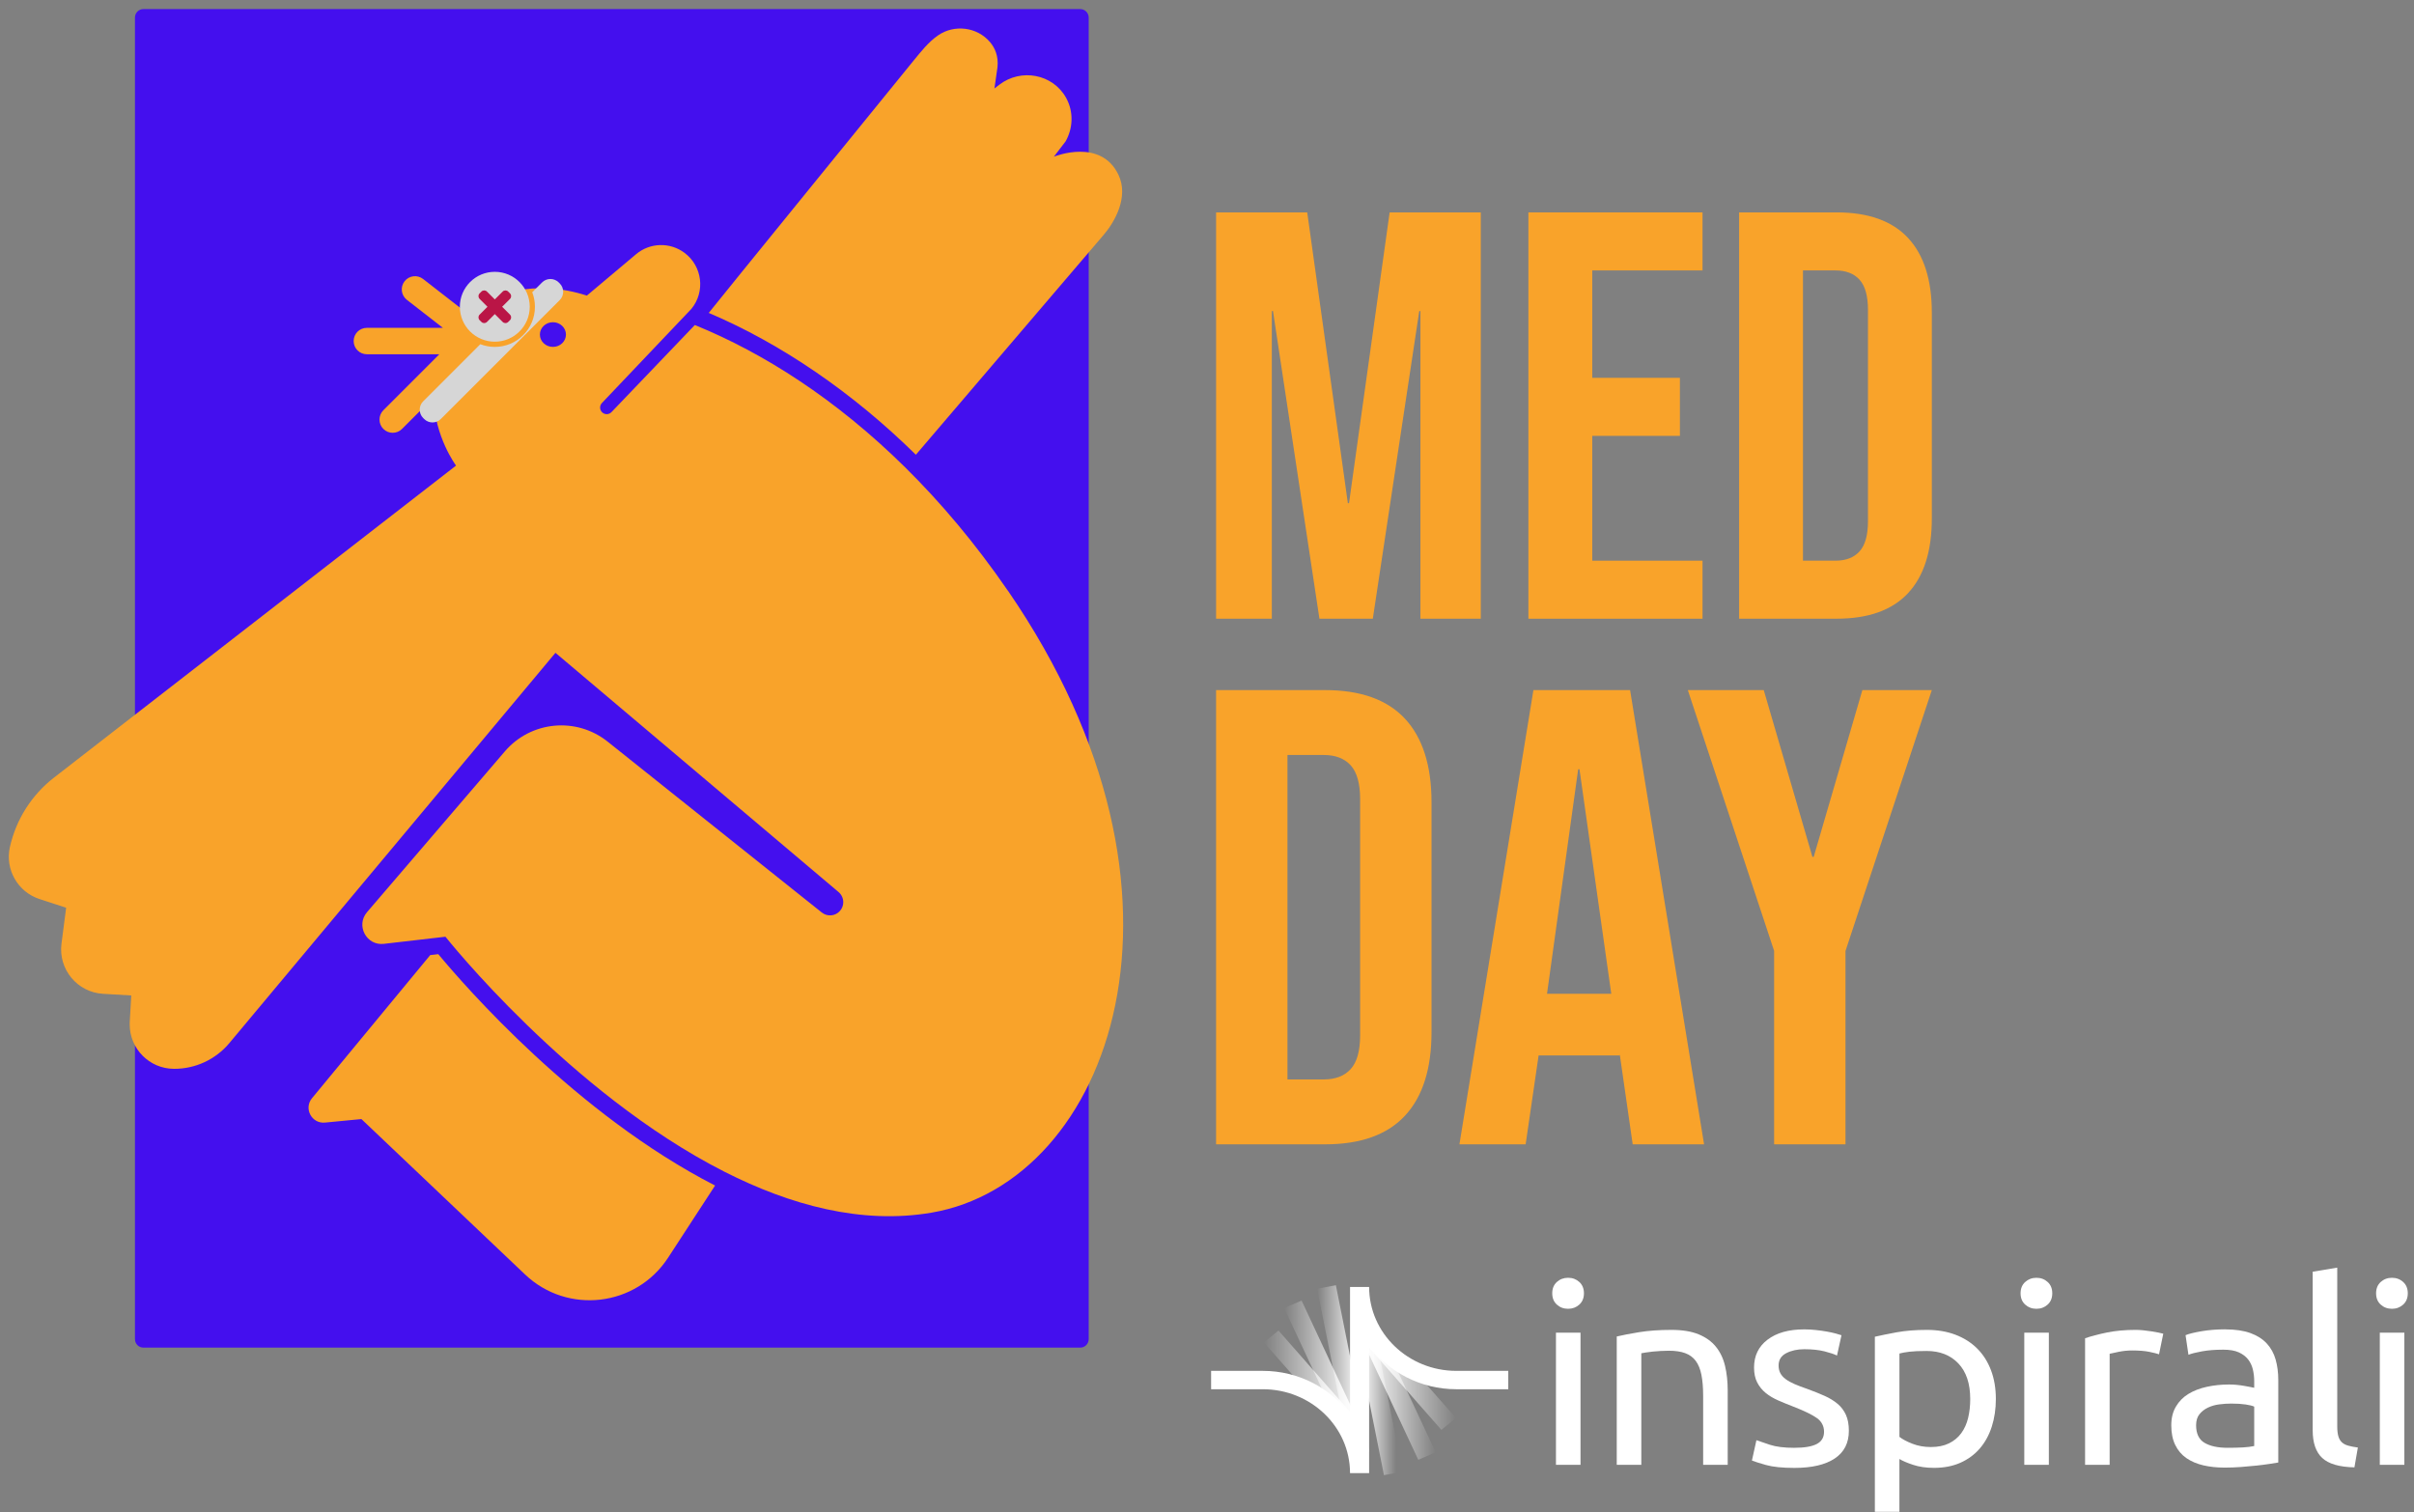 <svg xmlns="http://www.w3.org/2000/svg" width="257" height="161" viewBox="0 0 257 161" fill="none"><rect x="0" y="0" width="257" height="161" fill="#808080" stroke="none"/><g clip-path="url(#clip0_5_2945)"><path d="M115.005 0.966H15.268C14.772 0.966 14.369 1.369 14.369 1.865V142.584C14.369 143.081 14.772 143.483 15.268 143.483H115.005C115.501 143.483 115.904 143.081 115.904 142.584V1.865C115.904 1.369 115.501 0.966 115.005 0.966Z" fill="#440FEE"></path><path d="M129.467 22.613H139.17L143.496 53.575H143.62L147.945 22.613H157.648V65.874H151.222V33.12H151.098L146.154 65.874H140.469L135.526 33.12H135.402V65.874H129.469V22.613H129.467Z" fill="#F9A32A"></path><path d="M162.716 22.613H181.256V28.794H169.514V40.228H178.847V46.408H169.514V59.695H181.256V65.876H162.716V22.613Z" fill="#F9A32A"></path><path d="M185.15 22.613H195.532C198.91 22.613 201.443 23.521 203.134 25.332C204.823 27.145 205.668 29.804 205.668 33.304V55.182C205.668 58.684 204.823 61.343 203.134 63.154C201.443 64.967 198.91 65.873 195.532 65.873H185.15V22.613ZM195.408 59.695C196.521 59.695 197.375 59.366 197.973 58.706C198.569 58.048 198.869 56.975 198.869 55.492V32.996C198.869 31.513 198.569 30.441 197.973 29.782C197.375 29.124 196.52 28.793 195.408 28.793H191.948V59.694H195.408V59.695Z" fill="#F9A32A"></path><path d="M129.467 73.476H141.073C144.85 73.476 147.683 74.489 149.571 76.516C151.459 78.544 152.403 81.513 152.403 85.429V109.885C152.403 113.801 151.459 116.771 149.571 118.798C147.683 120.825 144.85 121.838 141.073 121.838H129.467V73.478V73.476ZM140.935 114.928C142.178 114.928 143.133 114.559 143.801 113.823C144.468 113.086 144.802 111.887 144.802 110.23V85.082C144.802 83.425 144.467 82.228 143.801 81.49C143.133 80.753 142.177 80.385 140.935 80.385H137.066V114.928H140.935Z" fill="#F9A32A"></path><path d="M163.25 73.476H173.543L181.42 121.836H173.82L172.439 112.234V112.371H163.804L162.423 121.836H155.375L163.251 73.476H163.25ZM171.54 105.809L168.155 81.905H168.016L164.699 105.809H171.54Z" fill="#F9A32A"></path><path d="M188.879 101.249L179.69 73.476H187.773L192.954 91.231H193.091L198.272 73.476H205.665L196.476 101.249V121.836H188.876V101.249H188.879Z" fill="#F9A32A"></path><path d="M75.454 33.316C83.181 36.595 90.788 41.805 97.506 48.417L117.523 24.977C118.644 23.666 120.216 20.98 119.066 18.594C117.193 14.702 112.352 16.622 112.198 16.682L113.445 15.055C114.24 13.652 114.302 11.93 113.547 10.507C113.534 10.475 113.515 10.446 113.502 10.42C112.092 7.872 108.696 7.246 106.39 9.02L105.87 9.417L106.196 7.145C106.312 5.972 105.928 5.103 105.391 4.473C104.02 2.866 101.598 2.568 99.862 3.77C98.839 4.48 98.023 5.525 97.292 6.417C97.292 6.417 75.563 33.136 75.454 33.317V33.316Z" fill="#F9A32A"></path><path d="M34.597 119.523L38.477 119.149L55.899 135.696C60.421 139.991 67.728 139.131 71.131 133.903L76.13 126.226C61.373 118.664 49.491 105 46.66 101.59L45.803 101.689L33.217 116.928C32.313 118.018 33.186 119.657 34.595 119.523H34.597Z" fill="#F9A32A"></path><path d="M107.306 62.901C103.822 57.836 100.134 53.476 96.363 49.757C88.948 42.434 81.226 37.583 74.173 34.687C74.106 34.658 74.039 34.633 73.974 34.606L65.101 43.877C64.963 44.021 64.778 44.095 64.593 44.095C64.418 44.095 64.243 44.03 64.107 43.901C63.826 43.633 63.817 43.188 64.085 42.906L73.611 32.882C75.104 31.054 74.774 28.35 72.891 26.931C71.341 25.764 69.193 25.819 67.71 27.072L62.478 31.473C56.957 29.688 52.258 31.213 49.749 33.362L45.043 29.703C44.43 29.226 43.546 29.336 43.069 29.949C42.592 30.562 42.703 31.446 43.315 31.923L47.151 34.906H39.056C38.28 34.906 37.65 35.535 37.65 36.312C37.65 37.089 38.28 37.718 39.056 37.718H46.774L40.813 43.68C40.264 44.229 40.264 45.119 40.813 45.669C41.087 45.943 41.447 46.08 41.807 46.08C42.167 46.08 42.527 45.943 42.801 45.669L46.15 42.32C46.282 46.541 48.552 49.571 48.552 49.571L5.743 82.797C4.554 83.718 3.547 84.833 2.755 86.08C1.96 87.332 1.384 88.717 1.054 90.183C0.52 92.567 1.884 94.964 4.208 95.723L7.042 96.647L6.546 100.475C6.195 103.196 8.224 105.65 10.966 105.812L13.976 105.988L13.813 108.79C13.807 108.886 13.807 108.979 13.807 109.072C13.807 111.655 15.894 113.786 18.514 113.799C20.793 113.812 22.957 112.808 24.417 111.06L59.135 69.505L89.276 94.978C89.606 95.259 89.775 95.656 89.775 96.058C89.775 96.38 89.666 96.704 89.437 96.972C88.942 97.547 88.079 97.629 87.49 97.154L64.69 78.962C61.36 76.304 56.527 76.761 53.753 79.995L39.073 97.122C37.861 98.538 39.01 100.705 40.863 100.494L47.422 99.734C47.422 99.734 60.577 116.344 77.099 124.742C84.102 128.303 91.709 130.392 99.177 129.112C118.11 125.874 129.683 95.441 107.311 62.9L107.306 62.901ZM58.866 36.935C58.099 36.935 57.478 36.347 57.478 35.621C57.478 34.894 58.099 34.307 58.866 34.307C59.632 34.307 60.253 34.894 60.253 35.621C60.253 36.347 59.632 36.935 58.866 36.935Z" fill="#F9A32A"></path><path d="M59.59 30.177L59.485 30.072C58.994 29.581 58.199 29.581 57.71 30.072L56.662 31.119C56.848 31.598 56.95 32.119 56.95 32.663C56.95 35.023 55.037 36.935 52.678 36.935C52.134 36.935 51.614 36.833 51.135 36.647L45.051 42.731C44.561 43.221 44.561 44.016 45.051 44.505L45.157 44.611C45.647 45.101 46.442 45.101 46.931 44.611L59.59 31.951C60.081 31.461 60.081 30.666 59.59 30.177Z" fill="#D6D6D6"></path><path d="M52.677 36.381C54.731 36.381 56.397 34.715 56.397 32.661C56.397 30.607 54.731 28.941 52.677 28.941C50.622 28.941 48.957 30.607 48.957 32.661C48.957 34.715 50.622 36.381 52.677 36.381Z" fill="#D6D6D6"></path><path d="M53.458 32.661L54.297 31.823C54.458 31.662 54.458 31.399 54.297 31.238L54.101 31.042C53.941 30.882 53.678 30.882 53.517 31.042L52.678 31.881L51.84 31.042C51.679 30.882 51.416 30.882 51.255 31.042L51.059 31.238C50.899 31.399 50.899 31.662 51.059 31.823L51.898 32.661L51.059 33.5C50.899 33.661 50.899 33.923 51.059 34.084L51.255 34.28C51.416 34.441 51.679 34.441 51.84 34.28L52.678 33.441L53.517 34.28C53.678 34.441 53.941 34.441 54.101 34.28L54.297 34.084C54.458 33.923 54.458 33.661 54.297 33.5L53.458 32.661Z" fill="#BA1546"></path></g><path d="M166.943 139.349C166.474 139.349 166.075 139.2 165.747 138.902C165.418 138.604 165.255 138.203 165.255 137.698C165.255 137.193 165.42 136.792 165.747 136.494C166.075 136.197 166.474 136.047 166.943 136.047C167.411 136.047 167.809 136.196 168.138 136.494C168.465 136.792 168.63 137.193 168.63 137.698C168.63 138.203 168.465 138.604 168.138 138.902C167.809 139.199 167.411 139.349 166.943 139.349ZM168.265 155.961H165.65V141.892H168.265V155.961Z" fill="white"></path><path d="M172.123 142.298C172.724 142.153 173.52 142.001 174.514 141.838C175.507 141.676 176.651 141.595 177.945 141.595C179.108 141.595 180.073 141.753 180.842 142.068C181.611 142.384 182.225 142.826 182.683 143.394C183.142 143.962 183.466 144.643 183.654 145.437C183.842 146.23 183.936 147.105 183.936 148.061V155.962H181.321V148.603C181.321 147.738 181.259 146.998 181.138 146.384C181.016 145.771 180.815 145.276 180.533 144.896C180.251 144.518 179.877 144.243 179.408 144.071C178.939 143.899 178.358 143.813 177.663 143.813C177.382 143.813 177.092 143.823 176.791 143.841C176.491 143.859 176.205 143.882 175.933 143.908C175.662 143.936 175.417 143.967 175.203 144.003C174.987 144.039 174.833 144.067 174.738 144.084V155.962H172.123V142.298Z" fill="white"></path><path d="M191.042 154.149C192.11 154.149 192.902 154.014 193.418 153.743C193.934 153.472 194.192 153.041 194.192 152.445C194.192 151.849 193.939 151.345 193.432 150.984C192.926 150.624 192.091 150.218 190.929 149.767C190.367 149.551 189.826 149.329 189.312 149.104C188.796 148.878 188.351 148.613 187.976 148.306C187.602 147.999 187.301 147.629 187.077 147.197C186.853 146.764 186.74 146.233 186.74 145.6C186.74 144.356 187.217 143.368 188.174 142.638C189.13 141.907 190.433 141.541 192.083 141.541C192.494 141.541 192.908 141.565 193.321 141.609C193.733 141.654 194.117 141.708 194.473 141.771C194.829 141.834 195.144 141.902 195.416 141.975C195.687 142.047 195.897 142.109 196.049 142.164L195.57 144.328C195.288 144.184 194.848 144.035 194.247 143.882C193.647 143.73 192.926 143.653 192.081 143.653C191.351 143.653 190.713 143.793 190.17 144.072C189.625 144.353 189.353 144.789 189.353 145.384C189.353 145.691 189.413 145.962 189.536 146.196C189.658 146.43 189.845 146.643 190.098 146.831C190.351 147.021 190.664 147.197 191.04 147.36C191.415 147.522 191.865 147.694 192.39 147.874C193.084 148.127 193.703 148.375 194.246 148.618C194.789 148.862 195.254 149.146 195.639 149.471C196.023 149.796 196.318 150.188 196.525 150.649C196.731 151.108 196.834 151.672 196.834 152.339C196.834 153.638 196.332 154.621 195.33 155.288C194.326 155.955 192.898 156.29 191.04 156.29C189.746 156.29 188.734 156.185 188.004 155.979C187.273 155.771 186.775 155.613 186.514 155.505L186.993 153.34C187.293 153.449 187.77 153.611 188.427 153.827C189.083 154.043 189.955 154.152 191.042 154.152V154.149Z" fill="white"></path><path d="M212.483 148.954C212.483 150.018 212.337 151.001 212.047 151.903C211.755 152.805 211.329 153.581 210.767 154.23C210.205 154.879 209.516 155.384 208.7 155.745C207.885 156.105 206.951 156.285 205.902 156.285C205.058 156.285 204.313 156.177 203.666 155.961C203.019 155.745 202.536 155.537 202.217 155.339V160.966H199.602V142.325C200.221 142.181 200.995 142.024 201.923 141.852C202.851 141.681 203.924 141.595 205.142 141.595C206.268 141.595 207.28 141.767 208.179 142.109C209.08 142.452 209.848 142.939 210.486 143.57C211.123 144.201 211.615 144.973 211.963 145.884C212.309 146.794 212.483 147.819 212.483 148.955V148.954ZM209.755 148.954C209.755 147.313 209.333 146.05 208.49 145.166C207.646 144.282 206.521 143.84 205.115 143.84C204.328 143.84 203.714 143.867 203.274 143.921C202.833 143.974 202.482 144.038 202.219 144.111V152.985C202.537 153.238 202.996 153.482 203.597 153.716C204.197 153.951 204.852 154.068 205.566 154.068C206.315 154.068 206.958 153.937 207.492 153.676C208.026 153.415 208.462 153.054 208.8 152.593C209.137 152.134 209.38 151.592 209.531 150.97C209.681 150.349 209.755 149.676 209.755 148.955V148.954Z" fill="white"></path><path d="M216.802 139.349C216.333 139.349 215.934 139.2 215.607 138.902C215.278 138.605 215.115 138.203 215.115 137.698C215.115 137.193 215.279 136.792 215.607 136.495C215.934 136.198 216.333 136.048 216.802 136.048C217.271 136.048 217.669 136.196 217.997 136.495C218.325 136.792 218.489 137.193 218.489 137.698C218.489 138.203 218.325 138.605 217.997 138.902C217.669 139.199 217.271 139.349 216.802 139.349ZM218.125 155.961H215.51V141.892H218.125V155.961Z" fill="white"></path><path d="M227.381 141.595C227.606 141.595 227.863 141.609 228.155 141.636C228.445 141.664 228.731 141.699 229.013 141.745C229.294 141.79 229.552 141.836 229.786 141.88C230.021 141.925 230.194 141.965 230.307 142.001L229.856 144.192C229.65 144.12 229.307 144.034 228.83 143.935C228.351 143.836 227.737 143.786 226.988 143.786C226.501 143.786 226.017 143.836 225.54 143.935C225.062 144.034 224.748 144.101 224.598 144.138V155.962H221.982V142.488C222.602 142.272 223.369 142.068 224.289 141.878C225.207 141.688 226.239 141.594 227.383 141.594L227.381 141.595Z" fill="white"></path><path d="M236.924 141.541C237.973 141.541 238.86 141.672 239.582 141.933C240.304 142.195 240.884 142.565 241.326 143.042C241.766 143.521 242.081 144.089 242.268 144.746C242.455 145.405 242.55 146.131 242.55 146.924V155.717C242.325 155.753 242.011 155.803 241.608 155.866C241.204 155.929 240.75 155.988 240.244 156.042C239.737 156.096 239.188 156.145 238.598 156.191C238.007 156.236 237.421 156.258 236.841 156.258C236.016 156.258 235.257 156.177 234.563 156.015C233.87 155.852 233.269 155.595 232.763 155.243C232.257 154.891 231.862 154.427 231.582 153.85C231.3 153.272 231.16 152.577 231.16 151.766C231.16 150.954 231.325 150.323 231.652 149.763C231.979 149.204 232.426 148.753 232.987 148.411C233.549 148.068 234.206 147.815 234.956 147.653C235.705 147.49 236.493 147.409 237.318 147.409C237.581 147.409 237.853 147.423 238.133 147.449C238.415 147.477 238.682 147.513 238.935 147.558C239.188 147.603 239.409 147.643 239.596 147.68C239.783 147.716 239.915 147.744 239.989 147.761V147.057C239.989 146.643 239.942 146.232 239.849 145.826C239.755 145.42 239.586 145.06 239.343 144.744C239.098 144.429 238.767 144.176 238.345 143.986C237.923 143.796 237.374 143.702 236.699 143.702C235.837 143.702 235.082 143.761 234.436 143.878C233.79 143.995 233.306 144.118 232.987 144.243L232.679 142.159C233.016 142.015 233.578 141.876 234.366 141.739C235.154 141.605 236.006 141.536 236.925 141.536L236.924 141.541ZM237.148 154.149C237.767 154.149 238.315 154.136 238.794 154.108C239.271 154.081 239.67 154.031 239.989 153.96V149.766C239.802 149.675 239.497 149.599 239.075 149.536C238.654 149.473 238.143 149.441 237.543 149.441C237.15 149.441 236.732 149.468 236.292 149.522C235.851 149.576 235.448 149.689 235.082 149.861C234.716 150.032 234.411 150.266 234.168 150.563C233.925 150.861 233.802 151.254 233.802 151.741C233.802 152.643 234.103 153.269 234.703 153.621C235.302 153.973 236.119 154.149 237.15 154.149H237.148Z" fill="white"></path><path d="M250.658 156.232C249.045 156.196 247.902 155.862 247.227 155.23C246.552 154.599 246.214 153.617 246.214 152.281V135.4L248.829 134.966V151.876C248.829 152.291 248.867 152.633 248.942 152.903C249.017 153.174 249.14 153.39 249.308 153.552C249.477 153.715 249.702 153.836 249.983 153.917C250.265 153.998 250.611 154.065 251.024 154.12L250.658 156.23V156.232Z" fill="white"></path><path d="M254.652 139.349C254.183 139.349 253.784 139.2 253.456 138.902C253.127 138.605 252.964 138.203 252.964 137.698C252.964 137.193 253.129 136.792 253.456 136.495C253.784 136.198 254.183 136.048 254.652 136.048C255.12 136.048 255.518 136.196 255.847 136.495C256.174 136.792 256.339 137.193 256.339 137.698C256.339 138.203 256.174 138.605 255.847 138.902C255.518 139.199 255.12 139.349 254.652 139.349ZM255.974 155.961H253.359V141.892H255.974V155.961Z" fill="white"></path><g opacity="0.9"><path d="M142.219 136.841L140.223 137.21L143.751 154.899L145.747 154.53L142.219 136.841Z" fill="url(#paint0_linear_5_2945)"></path></g><g opacity="0.9"><path d="M145.808 139.004L143.812 139.373L147.341 157.061L149.336 156.692L145.808 139.004Z" fill="url(#paint1_linear_5_2945)"></path></g><g opacity="0.9"><path d="M138.568 138.473L136.715 139.275L143.819 154.46L145.671 153.658L138.568 138.473Z" fill="url(#paint2_linear_5_2945)"></path></g><g opacity="0.9"><path d="M136.109 141.664L134.558 142.926L143.978 153.635L145.529 152.372L136.109 141.664Z" fill="url(#paint3_linear_5_2945)"></path></g><g opacity="0.9"><path d="M145.744 139.442L143.892 140.244L150.995 155.429L152.848 154.627L145.744 139.442Z" fill="url(#paint4_linear_5_2945)"></path></g><g opacity="0.9"><path d="M145.585 140.268L144.034 141.531L153.454 152.24L155.005 150.977L145.585 140.268Z" fill="url(#paint5_linear_5_2945)"></path></g><path d="M145.76 156.845H143.728C143.728 151.919 139.563 147.913 134.443 147.913H128.938V145.958H134.443C138.282 145.958 141.681 147.807 143.728 150.628V137.025H145.76C145.76 141.951 149.925 145.958 155.045 145.958H160.574V147.913H155.045C151.206 147.913 147.807 146.064 145.76 143.243V156.845Z" fill="white"></path><defs><linearGradient id="paint0_linear_5_2945" x1="145.742" y1="145.87" x2="140.216" y2="145.869" gradientUnits="userSpaceOnUse"><stop offset="0.26" stop-color="white"></stop><stop offset="1" stop-color="white" stop-opacity="0"></stop></linearGradient><linearGradient id="paint1_linear_5_2945" x1="143.826" y1="148.014" x2="149.353" y2="148.015" gradientUnits="userSpaceOnUse"><stop offset="0.26" stop-color="white"></stop><stop offset="0.87" stop-color="white" stop-opacity="0"></stop><stop offset="1" stop-color="white" stop-opacity="0"></stop></linearGradient><linearGradient id="paint2_linear_5_2945" x1="145.675" y1="146.467" x2="136.719" y2="146.467" gradientUnits="userSpaceOnUse"><stop offset="0.26" stop-color="white"></stop><stop offset="1" stop-color="white" stop-opacity="0"></stop></linearGradient><linearGradient id="paint3_linear_5_2945" x1="145.528" y1="147.649" x2="134.557" y2="147.649" gradientUnits="userSpaceOnUse"><stop offset="0.26" stop-color="white"></stop><stop offset="1" stop-color="white" stop-opacity="0"></stop></linearGradient><linearGradient id="paint4_linear_5_2945" x1="143.897" y1="147.436" x2="152.854" y2="147.436" gradientUnits="userSpaceOnUse"><stop offset="0.26" stop-color="white"></stop><stop offset="1" stop-color="white" stop-opacity="0"></stop></linearGradient><linearGradient id="paint5_linear_5_2945" x1="144.033" y1="146.255" x2="155.004" y2="146.255" gradientUnits="userSpaceOnUse"><stop offset="0.26" stop-color="white"></stop><stop offset="1" stop-color="white" stop-opacity="0"></stop></linearGradient><clipPath id="clip0_5_2945"><rect width="204.728" height="142.517" fill="white" transform="translate(0.938 0.966)"></rect></clipPath></defs></svg>